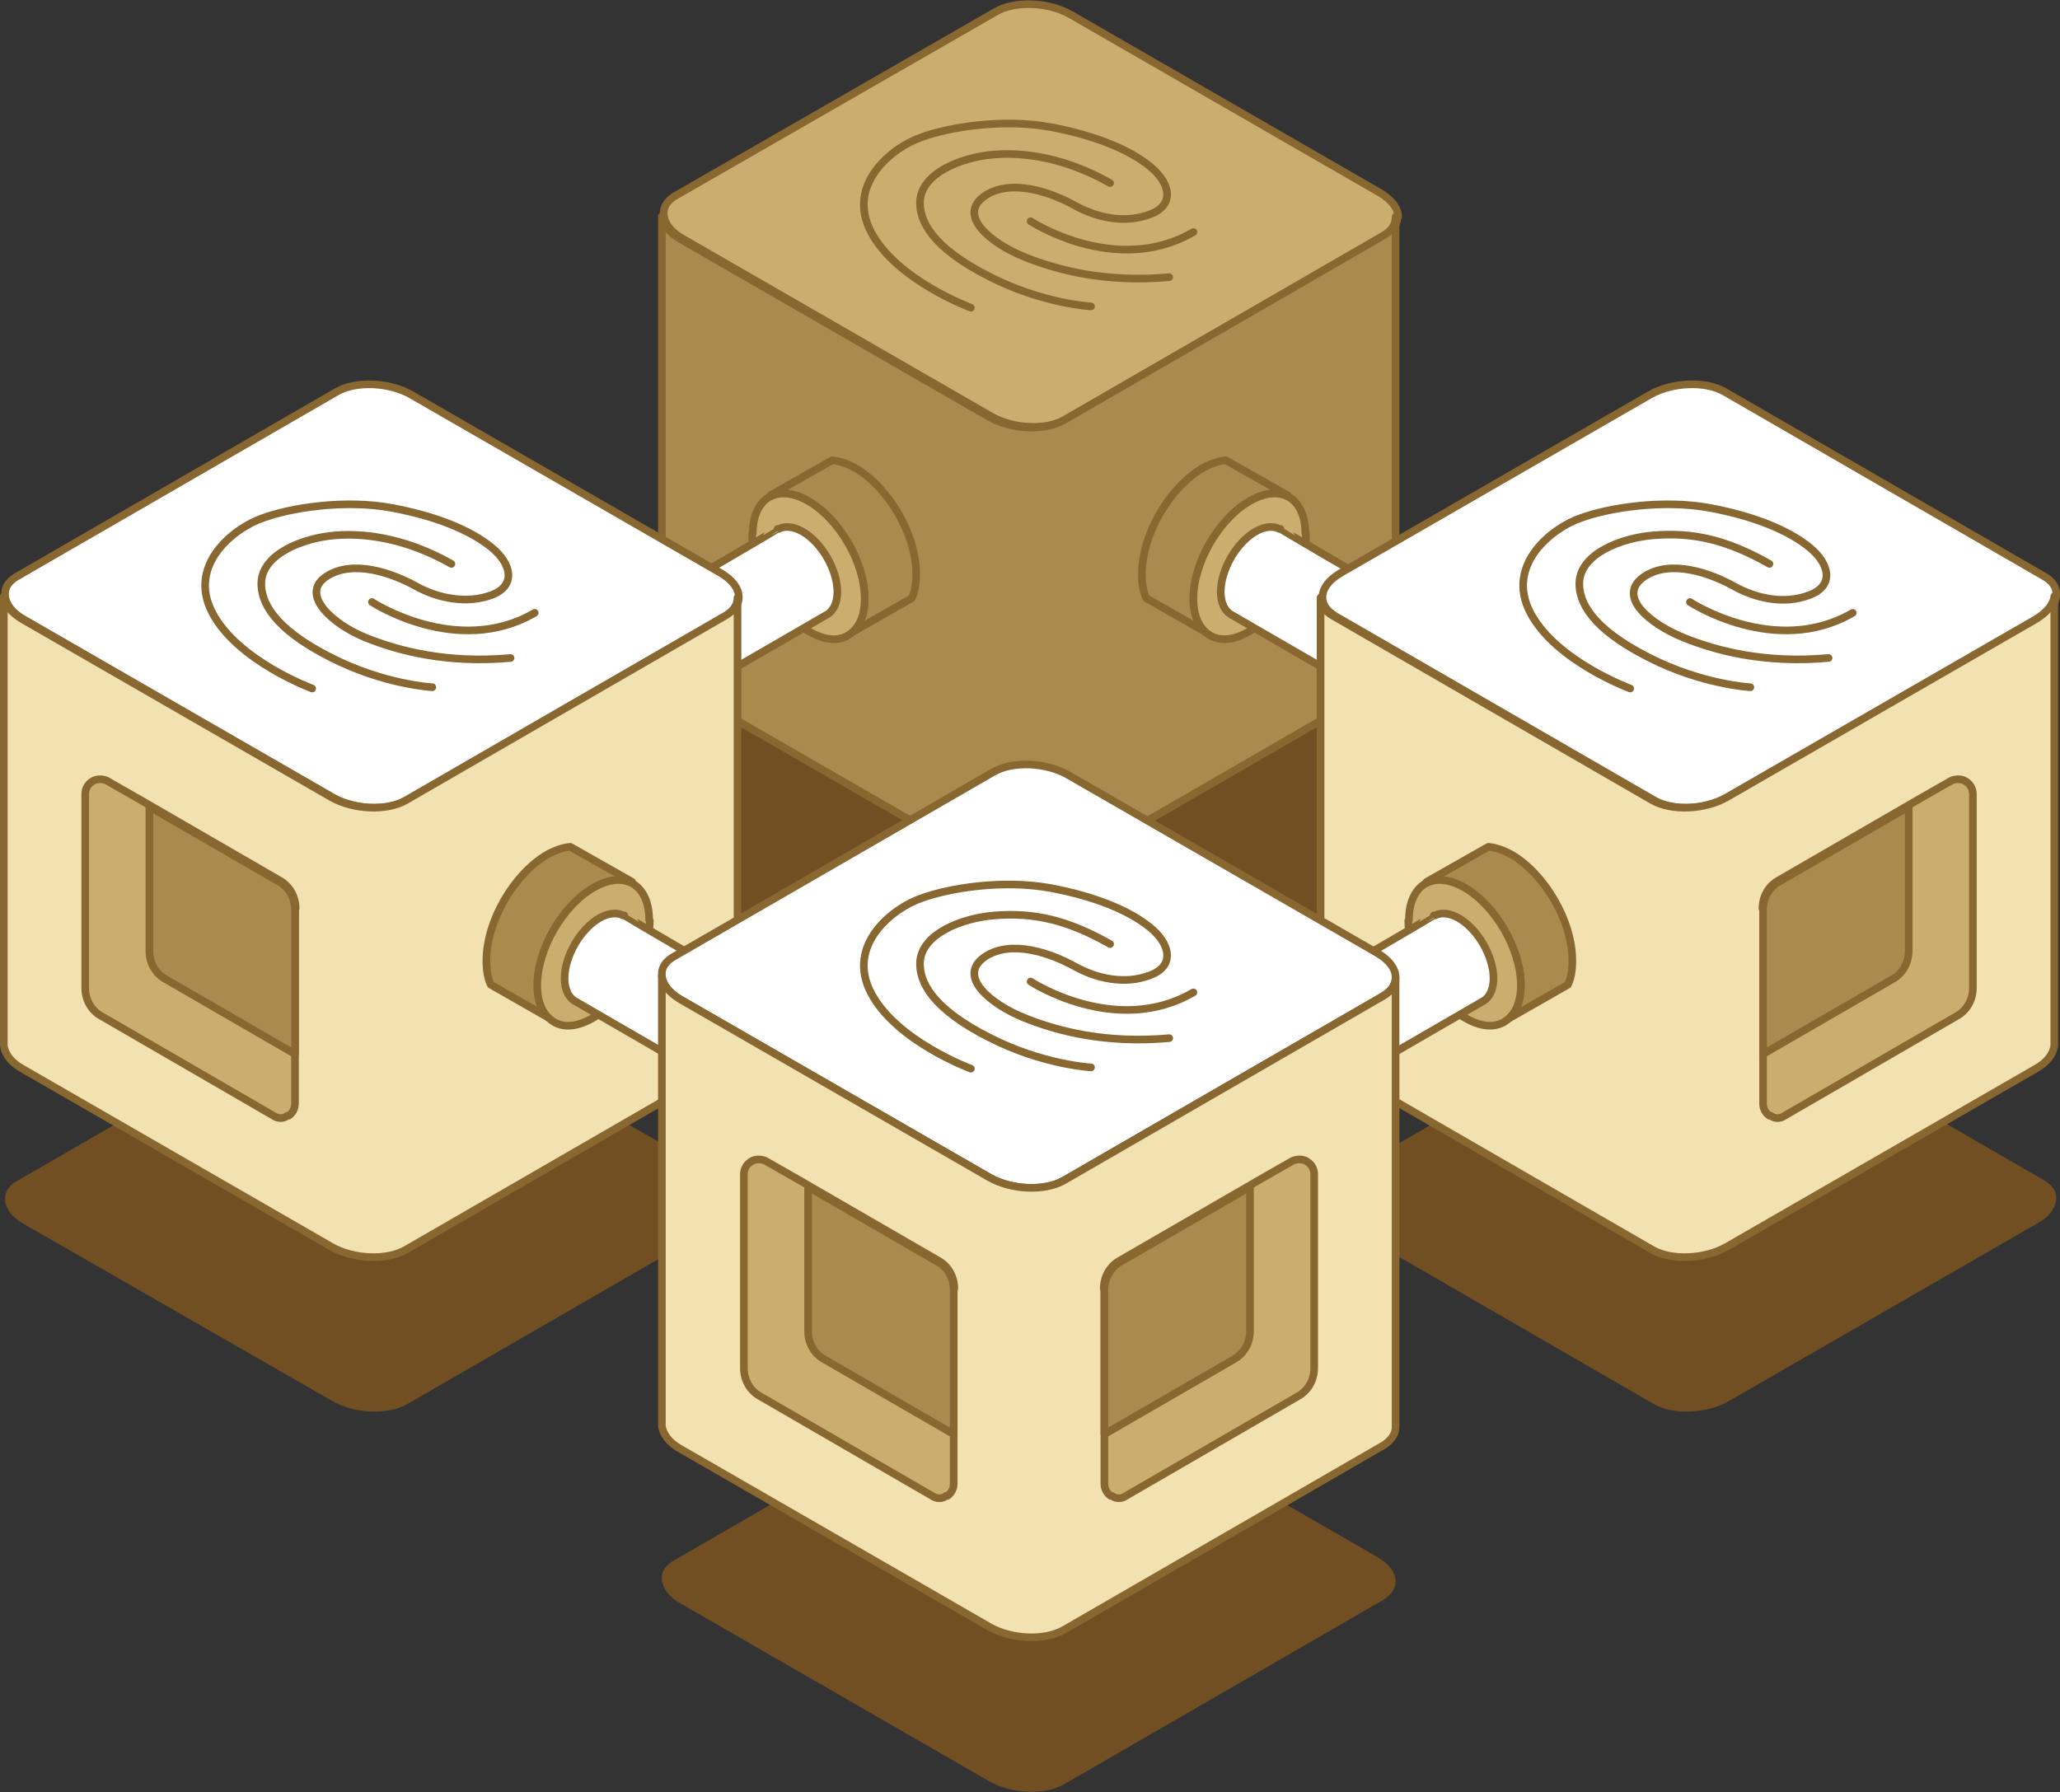 <?xml version="1.0" encoding="UTF-8"?>
<svg id="_图层_1" data-name="图层 1" xmlns="http://www.w3.org/2000/svg" viewBox="0 0 324 281.9">
  <rect x="0" y="0" width="324" height="281.9" fill="#333333" stroke="none"/>
  <defs>
    <style>
      .cls-1 {
        fill: #aa8a4e;
      }

      .cls-1, .cls-2, .cls-3, .cls-4, .cls-5 {
        stroke: #896730;
        stroke-linecap: round;
        stroke-linejoin: round;
        stroke-width: 1.2px;
      }

      .cls-2 {
        fill: none;
      }

      .cls-3 {
        fill: #cbae6f;
      }

      .cls-6 {
        fill: #714f22;
      }

      .cls-4 {
        fill: #fff;
      }

      .cls-5 {
        fill: #f3e2b1;
      }
    </style>
  </defs>
  <path class="cls-6" d="M239.2,129.2c0,1.5-.9,2.9-2.7,3.9l-67.2,38.8c-4,2.3-11,2-15.6-.6l-64.9-37.5c-2.4-1.4-3.7-3.1-3.8-4.8v-.6c.1-1.4,1-2.7,2.7-3.7l67.1-38.8c4-2.3,11-2,15.6,.6l64.9,37.5c2.5,1.5,3.8,3.3,3.8,5.1Z"/>
  <path class="cls-6" d="M208,189c0,1.1,.7,2.1,2,2.9l50.2,29c3,1.7,8.2,1.5,11.7-.5l48.6-28c1.8-1,2.7-2.3,2.9-3.6v-.5c0-1-.7-2-2-2.7l-50.2-29c-3-1.7-8.2-1.5-11.7,.5l-48.6,28c-1.9,1.1-2.9,2.5-2.9,3.8Z"/>
  <path class="cls-6" d="M116.2,189c0,1.1-.7,2.1-2,2.9l-50.2,29c-3,1.7-8.2,1.5-11.7-.5L3.7,192.5c-1.8-1-2.7-2.3-2.9-3.6v-.5c0-1,.7-2,2-2.7l50.2-29c3-1.7,8.2-1.5,11.7,.5l48.6,28c1.9,1.1,2.9,2.5,2.9,3.8Z"/>
  <path class="cls-6" d="M219.5,248.8c0,1.1-.7,2.1-2,2.9l-50.2,29c-3,1.7-8.2,1.5-11.7-.5l-48.6-28c-1.8-1-2.7-2.3-2.9-3.6v-.5c0-1,.7-2,2-2.7l50.2-29c3-1.7,8.2-1.5,11.7,.5l48.6,28c1.9,1.1,2.9,2.5,2.9,3.8Z"/>
  <g>
    <path class="cls-3" d="M219.8,34.1c0,1.1-.7,2.1-2,2.9l-50.2,29c-3,1.7-8.2,1.5-11.7-.5l-48.6-28c-1.8-1-2.7-2.3-2.9-3.6v-.5c0-1,.7-2,2-2.7L156.7,1.8c3-1.7,8.2-1.5,11.7,.5l48.6,28c1.9,1.1,2.9,2.5,2.9,3.8Z"/>
    <path class="cls-1" d="M219.5,34.1V104.8c0,1.1-.7,2.1-2,2.9l-50.2,29c-3,1.7-8.2,1.5-11.7-.5l-48.6-28c-1.8-1-2.7-2.3-2.9-3.6V34c.1,1.2,1.1,2.5,2.9,3.6l48.6,28c3.5,2,8.7,2.2,11.7,.5l50.2-29c1.4-.8,2-1.8,2-2.9Z"/>
    <g>
      <path class="cls-2" d="M152.7,48.4s-11.7-4.3-15.7-11.9,3.5-13.4,7.9-14.9c4.3-1.6,12.9-3,20.4-1.6,6.9,1.3,12.3,3.5,15.6,6.2,3.3,2.7,3.8,6.1,0,7.5-3.9,1.5-8.3,.6-11.9-1.4s-9.9-4.3-14.1-1.5c-4.5,3.1,1,7.5,6.2,9.6,5.2,2.1,12.8,4.1,22.8,3.2"/>
      <path class="cls-2" d="M162.1,34.8s13.4,8.8,25.6,1.7"/>
      <path class="cls-2" d="M171.6,48.2s-7.6-.4-16-4.7c-9.1-4.6-11-8.8-10.9-11.8,.2-4.5,6.6-7,11.7-7.4s11.5,.7,18.2,4.5"/>
    </g>
  </g>
  <g>
    <path class="cls-1" d="M202.5,78.1c-1.6-.8-3.7-.6-5.9,.7,0,0,0,0,0,0-4.9,2.8-8.9,9.7-8.9,15.3h0c0,2.7,.9,4.7,2.4,5.6l-9.8-5.6c-.5-1-.7-2.3-.7-3.8h0c0-6.2,4.3-13.6,9.6-16.7,0,0,0,0,0,0,1.3-.7,2.5-1.1,3.6-1.2l9.7,5.5Z"/>
    <path class="cls-3" d="M205.4,84c0,5.6-4,12.5-8.9,15.3-2.4,1.4-4.5,1.6-6.1,.7l-.3-.2c-1.5-1-2.4-2.9-2.4-5.6h0c0-5.7,4-12.6,8.9-15.4,0,0,0,0,0,0,2.3-1.3,4.4-1.5,5.9-.7,0,0,0,0,.1,0l.3,.2c1.5,1,2.4,2.9,2.4,5.6Z"/>
    <path class="cls-4" d="M241.1,106.3c-1-.5-2.3-.4-3.7,.4,0,0,0,0,0,0-3,1.7-5.5,6-5.5,9.5h0c0,1.7,.6,2.9,1.5,3.5l-39.9-23.1c-.9-.6-1.5-1.8-1.5-3.5h0c0-3.5,2.5-7.8,5.5-9.5,0,0,0,0,0,0,1.4-.8,2.8-.9,3.7-.4h.2c0,.1,39.7,23.2,39.7,23.2Z"/>
  </g>
  <g>
    <path class="cls-4" d="M208,94c0,1.1,.7,2.1,2,2.9l50.2,29c3,1.7,8.2,1.5,11.7-.5l48.6-28c1.8-1,2.7-2.3,2.9-3.6v-.5c0-1-.7-2-2-2.7l-50.2-29c-3-1.7-8.2-1.5-11.7,.5l-48.6,28c-1.9,1.1-2.9,2.5-2.9,3.8Z"/>
    <path class="cls-5" d="M207.7,94v70.7c0,1.1,.7,2.1,2,2.9l50.2,29c3,1.7,8.2,1.5,11.7-.5l48.6-28c1.8-1,2.7-2.3,2.9-3.6V93.8c-.1,1.2-1.1,2.5-2.9,3.6l-48.6,28c-3.5,2-8.7,2.2-11.7,.5l-50.2-29c-1.4-.8-2-1.8-2-2.9Z"/>
    <path class="cls-3" d="M277.3,143.1v30.5c0,.8,.4,1.5,1,1.9h.2c.6,.5,1.5,.5,2.2,0l27.1-15.7c1.6-.9,2.5-2.6,2.5-4.4v-30.5c0-.8-.4-1.5-1-1.9l-.3-.2c-.6-.3-1.4-.3-2.1,0l-5.6,3.2-1.2,.7-20.4,11.8c-1.6,.9-2.5,2.6-2.5,4.4Z"/>
    <path class="cls-1" d="M277.3,143.1v22.7s20.4-11.8,20.4-11.8c1.6-.9,2.5-2.6,2.5-4.4v-22.7s-20.4,11.8-20.4,11.8c-1.6,.9-2.5,2.6-2.5,4.4Z"/>
    <g>
      <path class="cls-2" d="M256.4,108.3s-11.7-4.3-15.7-11.9c-4-7.6,3.5-13.4,7.9-14.9,4.3-1.6,12.9-3,20.4-1.6,6.9,1.3,12.3,3.5,15.6,6.2s3.8,6.1,0,7.5c-3.9,1.5-8.3,.6-11.9-1.4s-9.9-4.3-14.1-1.5c-4.5,3.1,1,7.5,6.2,9.6s12.8,4.1,22.8,3.2"/>
      <path class="cls-2" d="M265.8,94.7s13.4,8.8,25.6,1.7"/>
      <path class="cls-2" d="M275.3,108.1s-7.6-.4-16-4.7c-9.1-4.6-11-8.8-10.9-11.8,.2-4.5,6.6-7,11.7-7.4,6.2-.5,11.5,.7,18.2,4.5"/>
    </g>
  </g>
  <g>
    <path class="cls-1" d="M224.4,138.9c1.6-.8,3.7-.6,5.9,.7,0,0,0,0,0,0,4.9,2.8,8.9,9.7,8.9,15.3h0c0,2.7-.9,4.7-2.4,5.6l9.8-5.6c.5-1,.7-2.3,.7-3.8h0c0-6.2-4.3-13.6-9.6-16.7,0,0,0,0,0,0-1.3-.7-2.5-1.1-3.6-1.2l-9.7,5.5Z"/>
    <path class="cls-3" d="M221.5,144.8c0,5.6,4,12.5,8.9,15.3,2.4,1.4,4.5,1.6,6.1,.7l.3-.2c1.5-1,2.4-2.9,2.4-5.6h0c0-5.7-4-12.6-8.9-15.4,0,0,0,0,0,0-2.3-1.3-4.4-1.5-5.9-.7,0,0,0,0-.1,0l-.3,.2c-1.5,1-2.4,2.9-2.4,5.6Z"/>
    <path class="cls-4" d="M185.8,167.1c1-.5,2.3-.4,3.7,.4,0,0,0,0,0,0,3,1.7,5.5,6,5.5,9.5h0c0,1.7-.6,2.9-1.5,3.5l39.9-23.1c.9-.6,1.5-1.8,1.5-3.5h0c0-3.5-2.5-7.8-5.5-9.5,0,0,0,0,0,0-1.4-.8-2.8-.9-3.7-.4h-.2c0,.1-39.7,23.2-39.7,23.2Z"/>
  </g>
  <g>
    <path class="cls-1" d="M121.2,78.1c1.6-.8,3.7-.6,5.9,.7,0,0,0,0,0,0,4.9,2.8,8.9,9.7,8.9,15.3h0c0,2.7-.9,4.7-2.4,5.6l9.8-5.6c.5-1,.7-2.3,.7-3.8h0c0-6.2-4.3-13.6-9.6-16.7,0,0,0,0,0,0-1.3-.7-2.5-1.1-3.6-1.2l-9.7,5.5Z"/>
    <path class="cls-3" d="M118.3,84c0,5.6,4,12.5,8.9,15.3,2.4,1.4,4.5,1.6,6.1,.7l.3-.2c1.5-1,2.4-2.9,2.4-5.6h0c0-5.7-4-12.6-8.9-15.4,0,0,0,0,0,0-2.3-1.3-4.4-1.5-5.9-.7,0,0,0,0-.1,0l-.3,.2c-1.5,1-2.4,2.9-2.4,5.6Z"/>
    <path class="cls-4" d="M82.6,106.3c1-.5,2.3-.4,3.7,.4,0,0,0,0,0,0,3,1.7,5.5,6,5.5,9.5h0c0,1.7-.6,2.9-1.5,3.5l39.9-23.1c.9-.6,1.5-1.8,1.5-3.5h0c0-3.5-2.5-7.8-5.5-9.5,0,0,0,0,0,0-1.4-.8-2.8-.9-3.7-.4h-.2c0,.1-39.7,23.2-39.7,23.2Z"/>
  </g>
  <g>
    <path class="cls-4" d="M116.2,94c0,1.1-.7,2.1-2,2.9l-50.2,29c-3,1.7-8.2,1.5-11.7-.5L3.7,97.4c-1.8-1-2.7-2.3-2.9-3.6v-.5c0-1,.7-2,2-2.7l50.2-29c3-1.7,8.2-1.5,11.7,.5l48.6,28c1.9,1.1,2.9,2.5,2.9,3.8Z"/>
    <path class="cls-5" d="M116,94v70.7c0,1.1-.7,2.1-2,2.9l-50.2,29c-3,1.7-8.2,1.5-11.7-.5L3.5,168.1c-1.8-1-2.7-2.3-2.9-3.6V93.8c.1,1.2,1.1,2.5,2.9,3.6l48.6,28c3.5,2,8.7,2.2,11.7,.5l50.2-29c1.4-.8,2-1.8,2-2.9Z"/>
    <path class="cls-3" d="M46.4,143.1v30.5c0,.8-.4,1.5-1,1.9h-.2c-.6,.5-1.5,.5-2.2,0l-27.1-15.7c-1.6-.9-2.5-2.6-2.5-4.4v-30.5c0-.8,.4-1.5,1-1.9l.3-.2c.6-.3,1.4-.3,2.1,0l5.6,3.2,1.2,.7,20.4,11.8c1.6,.9,2.5,2.6,2.5,4.4Z"/>
    <path class="cls-1" d="M46.4,143.1v22.7l-20.4-11.8c-1.6-.9-2.5-2.6-2.5-4.4v-22.7l20.4,11.8c1.6,.9,2.5,2.6,2.5,4.4Z"/>
    <g>
      <path class="cls-2" d="M49.1,108.3s-11.7-4.3-15.7-11.9c-4-7.6,3.5-13.4,7.9-14.9,4.3-1.6,12.9-3,20.4-1.6,6.9,1.3,12.3,3.5,15.6,6.2,3.3,2.7,3.8,6.1,0,7.5s-8.3,.6-11.9-1.4-9.9-4.3-14.1-1.5,1,7.5,6.2,9.6c5.2,2.1,12.8,4.1,22.8,3.2"/>
      <path class="cls-2" d="M58.5,94.7s13.4,8.8,25.6,1.7"/>
      <path class="cls-2" d="M68,108.1s-7.6-.4-16-4.7c-9.1-4.6-11-8.8-10.9-11.8,.2-4.5,6.6-7,11.7-7.4s11.5,.7,18.2,4.5"/>
    </g>
  </g>
  <g>
    <path class="cls-1" d="M99.4,138.9c-1.6-.8-3.7-.6-5.9,.7,0,0,0,0,0,0-4.9,2.8-8.9,9.7-8.9,15.3h0c0,2.7,.9,4.7,2.4,5.6l-9.8-5.6c-.5-1-.7-2.3-.7-3.8h0c0-6.2,4.3-13.6,9.6-16.7,0,0,0,0,0,0,1.3-.7,2.5-1.1,3.6-1.2l9.7,5.5Z"/>
    <path class="cls-3" d="M102.2,144.8c0,5.6-4,12.5-8.9,15.3-2.4,1.4-4.5,1.6-6.1,.7l-.3-.2c-1.5-1-2.4-2.9-2.4-5.6h0c0-5.7,4-12.6,8.9-15.4,0,0,0,0,0,0,2.3-1.3,4.4-1.5,5.9-.7,0,0,0,0,.1,0l.3,.2c1.5,1,2.4,2.9,2.4,5.6Z"/>
    <path class="cls-4" d="M137.9,167.1c-1-.5-2.3-.4-3.7,.4,0,0,0,0,0,0-3,1.7-5.5,6-5.5,9.5h0c0,1.7,.6,2.9,1.5,3.5l-39.9-23.1c-.9-.6-1.5-1.8-1.5-3.5h0c0-3.5,2.5-7.8,5.5-9.5,0,0,0,0,0,0,1.4-.8,2.8-.9,3.7-.4h.2c0,.1,39.7,23.2,39.7,23.2Z"/>
  </g>
  <g>
    <path class="cls-4" d="M219.5,153.8c0,1.1-.7,2.1-2,2.9l-50.2,29c-3,1.7-8.2,1.5-11.7-.5l-48.6-28c-1.8-1-2.7-2.3-2.9-3.6v-.5c0-1,.7-2,2-2.7l50.2-29c3-1.7,8.2-1.5,11.7,.5l48.6,28c1.9,1.1,2.9,2.5,2.9,3.8Z"/>
    <path class="cls-5" d="M219.5,153.8v70.7c0,1.1-.7,2.1-2,2.9l-50.2,29c-3,1.7-8.2,1.5-11.7-.5l-48.6-28c-1.8-1-2.7-2.3-2.9-3.6v-70.7c.1,1.2,1.1,2.5,2.9,3.6l48.6,28c3.5,2,8.7,2.2,11.7,.5l50.2-29c1.4-.8,2-1.8,2-2.9Z"/>
    <path class="cls-3" d="M150,202.9v30.5c0,.8-.4,1.5-1,1.9h-.2c-.6,.5-1.5,.5-2.2,0l-27.1-15.7c-1.6-.9-2.5-2.6-2.5-4.4v-30.5c0-.8,.4-1.5,1-1.9l.3-.2c.6-.3,1.4-.3,2.1,0l5.6,3.2,1.2,.7,20.4,11.8c1.6,.9,2.5,2.6,2.5,4.4Z"/>
    <path class="cls-1" d="M150,202.9v22.7l-20.4-11.8c-1.6-.9-2.5-2.6-2.5-4.4v-22.7l20.4,11.8c1.6,.9,2.5,2.6,2.5,4.4Z"/>
    <g>
      <path class="cls-2" d="M152.7,168.1s-11.7-4.3-15.7-11.9,3.5-13.4,7.9-14.9c4.3-1.6,12.9-3,20.4-1.6,6.9,1.3,12.3,3.5,15.6,6.2,3.3,2.7,3.8,6.1,0,7.5-3.9,1.5-8.3,.6-11.9-1.4-3.6-2-9.9-4.3-14.1-1.5-4.5,3.1,1,7.5,6.2,9.6,5.2,2.1,12.8,4.1,22.8,3.2"/>
      <path class="cls-2" d="M162.1,154.4s13.4,8.8,25.6,1.7"/>
      <path class="cls-2" d="M171.6,167.9s-7.6-.4-16-4.7c-9.1-4.6-11-8.8-10.9-11.8,.2-4.5,6.6-7,11.7-7.4,6.2-.5,11.5,.7,18.2,4.5"/>
    </g>
    <path class="cls-3" d="M173.7,202.9v30.5c0,.8,.4,1.5,1,1.9h.2c.6,.5,1.5,.5,2.2,0l27.1-15.7c1.6-.9,2.5-2.6,2.5-4.4v-30.5c0-.8-.4-1.5-1-1.9l-.3-.2c-.6-.3-1.4-.3-2.1,0l-5.6,3.2-1.2,.7-20.4,11.8c-1.6,.9-2.5,2.6-2.5,4.4Z"/>
    <path class="cls-1" d="M173.7,202.9v22.7s20.4-11.8,20.4-11.8c1.6-.9,2.5-2.6,2.5-4.4v-22.7s-20.4,11.8-20.4,11.8c-1.6,.9-2.5,2.6-2.5,4.4Z"/>
  </g>
</svg>